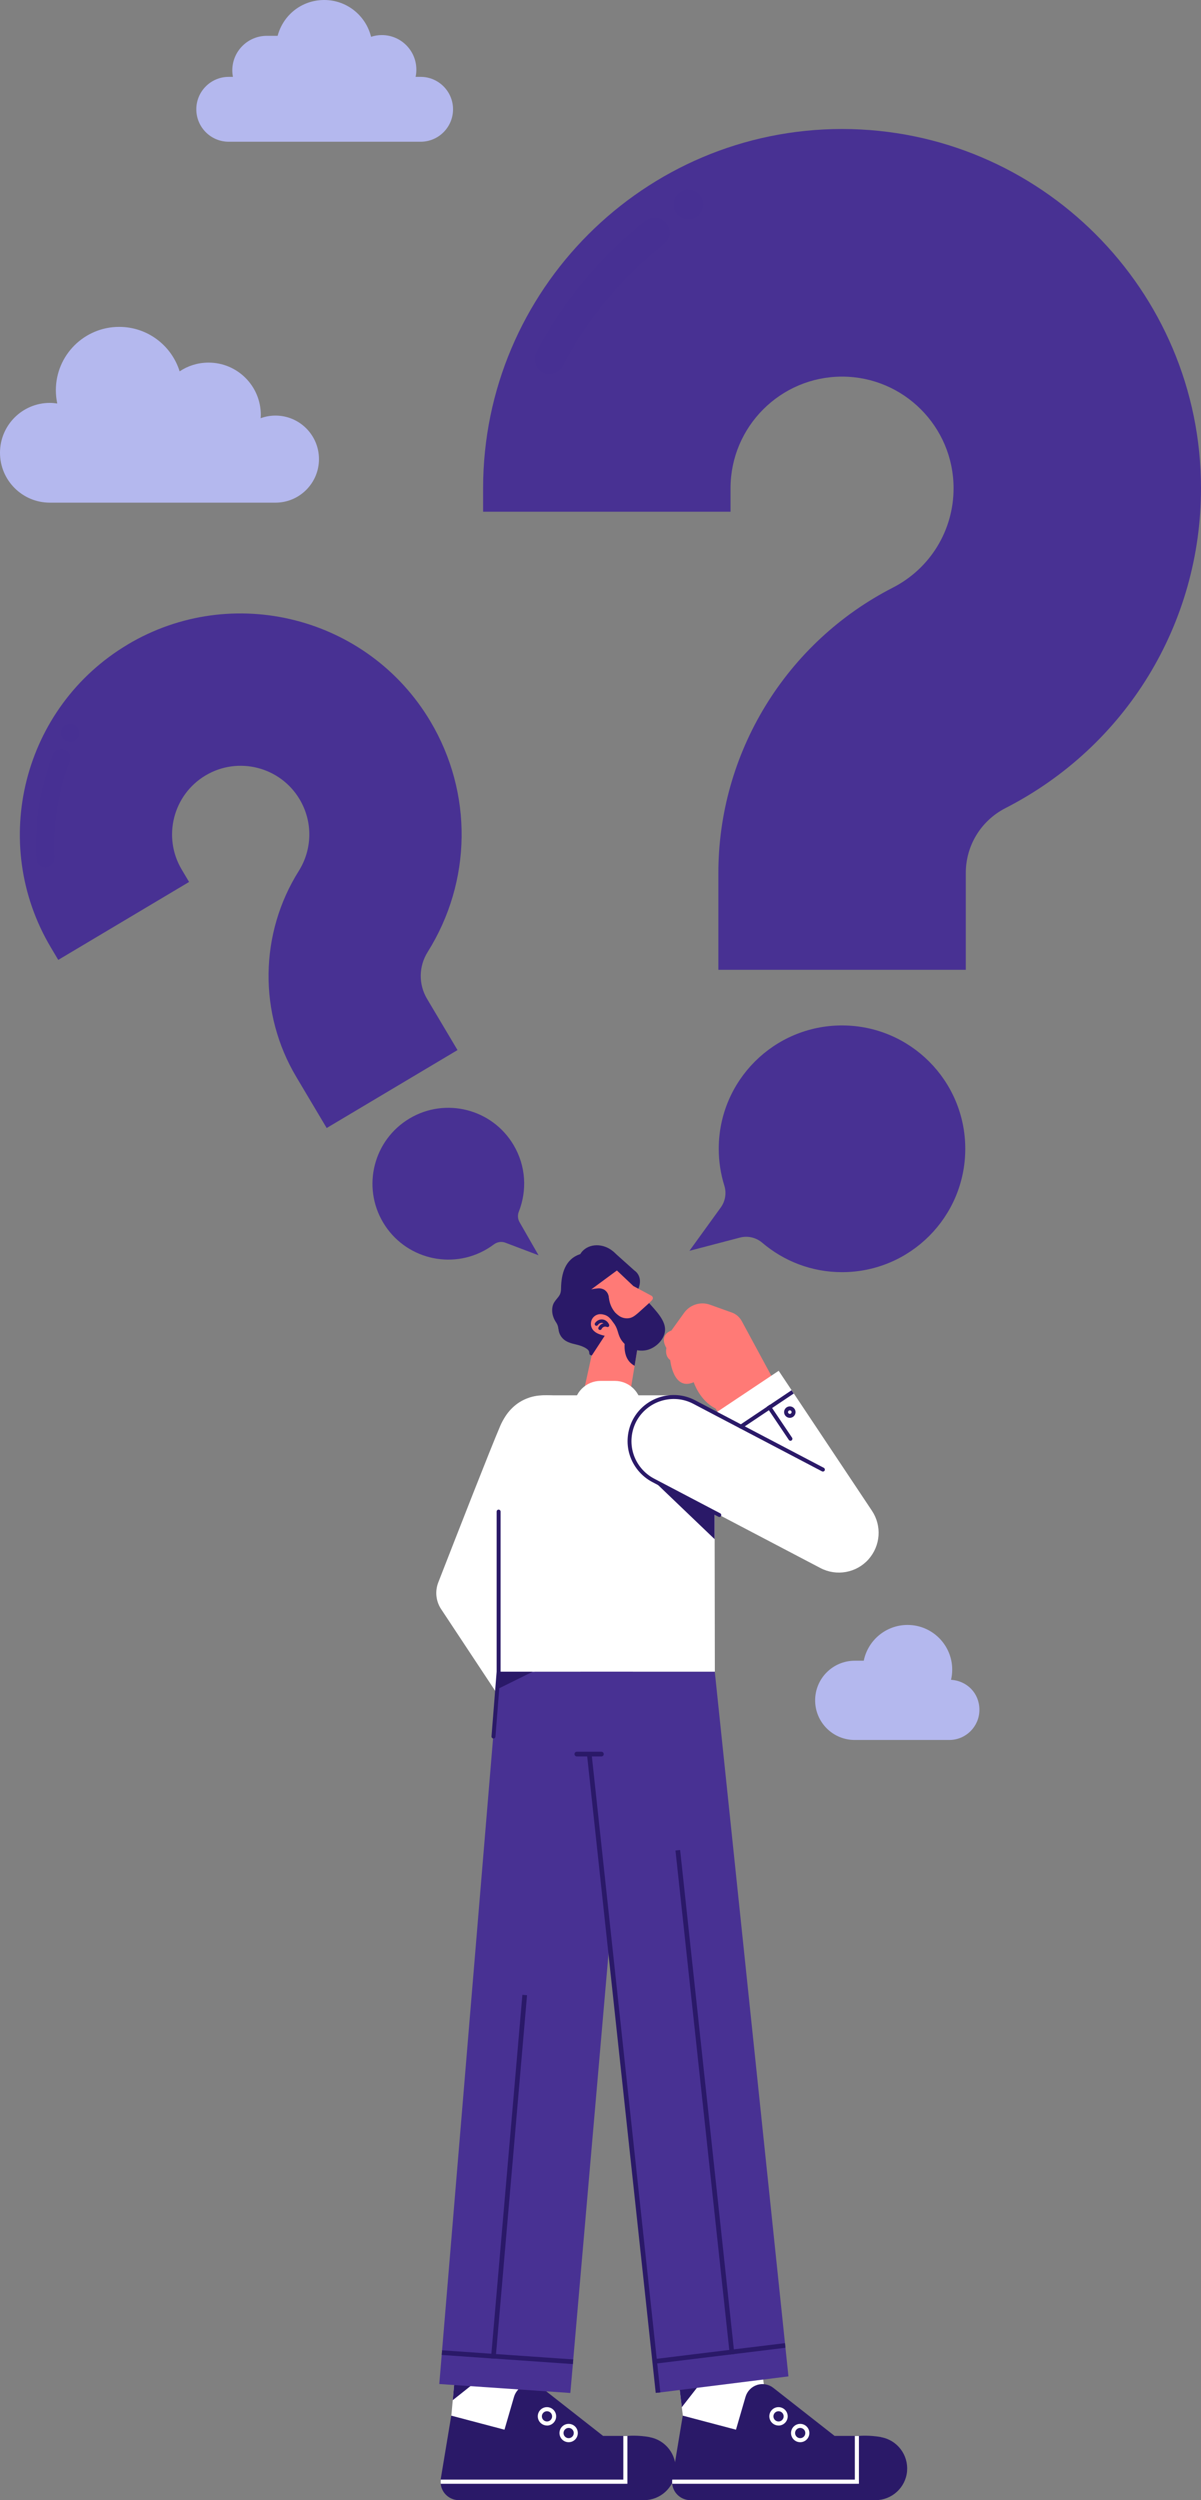 <?xml version="1.0" encoding="UTF-8"?>
<svg xmlns="http://www.w3.org/2000/svg" viewBox="0 0 255.66 531.82">
  <rect x="0" y="0" width="255.66" height="531.82" fill="#808080" stroke="none"/>
  <defs>
    <style>
      .cls-1 {
        fill: #fff;
      }

      .cls-2, .cls-3 {
        fill: #483193;
      }

      .cls-4 {
        fill: #ff7a76;
      }

      .cls-5 {
        fill: #2a1968;
      }

      .cls-6 {
        fill: none;
        isolation: isolate;
      }

      .cls-3 {
        mix-blend-mode: screen;
        opacity: .4;
      }

      .cls-7 {
        fill: #ff6160;
      }

      .cls-8 {
        fill: #b4b8ee;
      }
    </style>
  </defs>
  <g class="cls-6">
    <g id="Layer_1" data-name="Layer 1">
      <g>
        <g>
          <path class="cls-8" d="m89.55,16.35h-1.08c.11-.5.16-1.01.16-1.54,0-4.06-3.29-7.35-7.35-7.35-.8,0-1.57.13-2.29.37-1.1-4.49-5.14-7.83-9.97-7.83s-8.75,3.23-9.92,7.62h-2.3c-4.06,0-7.35,3.29-7.35,7.35,0,.47.05.93.13,1.38h-.89c-3.81,0-6.9,3.09-6.9,6.9s3.09,6.9,6.9,6.9h0s40.85,0,40.85,0h0c3.81,0,6.9-3.1,6.9-6.9s-3.09-6.9-6.9-6.9Z"/>
          <path class="cls-8" d="m10.61,85.7c.54,0,1.06.05,1.58.13-.19-.91-.3-1.85-.3-2.82,0-7.45,6.04-13.48,13.48-13.48,6.05,0,11.16,3.98,12.87,9.46,1.76-1.18,3.88-1.86,6.16-1.86,6.14,0,11.12,4.98,11.12,11.12,0,.24-.02.47-.04.71.99-.36,2.05-.56,3.16-.56,5.12,0,9.26,4.15,9.26,9.26s-4.15,9.26-9.26,9.26H10.61c-5.86,0-10.61-4.75-10.61-10.61s4.75-10.61,10.61-10.61Z"/>
          <path class="cls-8" d="m202.45,357.3c.16-.69.25-1.41.25-2.15,0-5.25-4.26-9.51-9.51-9.51-4.6,0-8.44,3.27-9.32,7.61h-1.92c-4.65,0-8.43,3.77-8.43,8.43s3.77,8.43,8.43,8.43h20.12c3.54,0,6.42-2.87,6.42-6.42s-2.67-6.17-6.03-6.38Z"/>
        </g>
        <g>
          <g>
            <g>
              <polygon class="cls-1" points="114.47 493.63 113.32 507.2 113.03 520.58 100.51 523.04 96.08 513.85 96.08 513.83 96.38 510.54 96.73 506.63 97.96 493.08 114.47 493.63"/>
              <g>
                <path class="cls-5" d="m138.27,518.41c3.45.62,5.84,3.77,5.54,7.25-.31,3.48-3.24,6.15-6.74,6.15h-39.37c-1.15,0-2.24-.5-2.99-1.38-.51-.6-.82-1.34-.9-2.11-.03-.28-.03-.58,0-.88,0-.06.02-.12.02-.18l2.23-13.43,11.33,2.99,2.03-6.99c.35-1.2,1.27-2.14,2.45-2.53,1.19-.38,2.49-.15,3.47.62l13.04,10.22h5.13s.02,0,.04,0c.3-.03,2.27-.18,4.71.25Z"/>
                <path class="cls-1" d="m133.56,518.16v10.16s-39.74,0-39.74,0c-.03-.28-.03-.58,0-.88h38.87s0-9.29,0-9.29h.83s.02,0,.04,0Z"/>
                <path class="cls-1" d="m116.44,515.93c-1.08,0-1.96-.88-1.96-1.96,0-.52.2-1.01.57-1.38.37-.37.86-.57,1.38-.57,1.08,0,1.96.88,1.96,1.96,0,1.08-.88,1.96-1.96,1.96Zm0-3.04c-.29,0-.56.11-.77.32-.21.21-.32.48-.32.77,0,.6.49,1.09,1.09,1.09.6,0,1.09-.49,1.09-1.09,0-.6-.49-1.09-1.09-1.09Z"/>
                <path class="cls-1" d="m121.05,519.48c-.52,0-1.01-.2-1.38-.57s-.57-.86-.57-1.38c0-.52.2-1.01.57-1.38s.86-.57,1.38-.57h0c.52,0,1.01.2,1.38.57.37.37.57.86.57,1.38h0c0,.52-.2,1.01-.57,1.38-.37.37-.86.57-1.38.57h0Zm0-3.04h0c-.29,0-.56.11-.77.32-.21.21-.32.48-.32.77s.11.56.32.77c.21.21.48.32.77.32h0c.29,0,.56-.11.77-.32.21-.21.32-.48.32-.77h0c0-.29-.11-.56-.32-.77-.21-.21-.48-.32-.77-.32Z"/>
              </g>
            </g>
            <polygon class="cls-5" points="100.86 506.98 96.38 510.54 96.73 506.63 100.86 506.98"/>
            <g>
              <g>
                <polygon class="cls-1" points="162.6 507.2 162.3 520.58 149.79 523.04 145.36 513.85 145.36 513.83 145.14 512.03 144.57 507.31 142.82 493.08 160.69 490.99 162.6 507.2"/>
                <g>
                  <path class="cls-5" d="m187.55,518.41c3.45.62,5.84,3.77,5.54,7.25-.31,3.48-3.24,6.15-6.74,6.15h-39.37c-1.15,0-2.24-.5-2.99-1.38-.51-.6-.82-1.34-.9-2.11-.03-.28-.03-.58,0-.88,0-.06.02-.12.02-.18l2.23-13.43,11.33,2.99,2.03-6.99c.35-1.2,1.27-2.14,2.45-2.53,1.19-.38,2.49-.15,3.47.62l13.04,10.22h5.13s.02,0,.04,0c.3-.03,2.27-.18,4.71.25Z"/>
                  <path class="cls-1" d="m182.84,518.16v10.16s-39.74,0-39.74,0c-.03-.28-.03-.58,0-.88h38.87s0-9.29,0-9.29h.83s.02,0,.04,0Z"/>
                  <path class="cls-1" d="m165.73,515.93c-1.08,0-1.96-.88-1.96-1.96,0-.52.2-1.01.57-1.38.37-.37.86-.57,1.38-.57,1.08,0,1.96.88,1.96,1.96h0c0,1.08-.88,1.96-1.96,1.96Zm0-3.04c-.29,0-.56.11-.77.32-.21.21-.32.48-.32.77,0,.6.49,1.09,1.09,1.09.29,0,.56-.11.77-.32.21-.21.32-.48.32-.77h0c0-.6-.49-1.09-1.09-1.09Z"/>
                  <path class="cls-1" d="m170.34,519.48c-.52,0-1.01-.2-1.38-.57-.37-.37-.57-.86-.57-1.38,0-.52.2-1.01.57-1.38.37-.37.86-.57,1.38-.57h0c.52,0,1.01.2,1.38.57s.57.86.57,1.38h0c0,.52-.2,1.01-.57,1.38-.37.37-.86.57-1.38.57h0Zm0-3.04h0c-.29,0-.56.11-.77.32-.21.21-.32.48-.32.77s.11.56.32.77.48.32.77.32h0c.29,0,.56-.11.77-.32.21-.21.32-.48.32-.77h0c0-.29-.11-.56-.32-.77-.21-.21-.48-.32-.77-.32Z"/>
                </g>
              </g>
              <polygon class="cls-5" points="149.14 506.9 145.14 512.03 144.57 507.31 149.14 506.9"/>
            </g>
            <path class="cls-1" d="m113.79,331.21s9.21-21.17,9.22-21.19c1.2-2.77,1.55-6.49.28-9.34-1.78-4.02-6.95-4.61-10.7-3.21-2.73,1.01-4.93,3.1-6.08,5.78-2.26,5.29-8.76,21.94-13.21,33.34-.75,1.92-.5,4.08.66,5.77l19.83,29.96v-41.12Z"/>
            <polygon class="cls-4" points="123.53 299.3 133.95 297.39 135.09 290.52 136.14 284.09 136.69 280.78 128.48 277.69 124.65 279.71 125.94 288.33 123.53 299.3"/>
            <path class="cls-5" d="m135.09,290.52l1.05-6.44-2.93.27s-1.29,4.49,1.88,6.17Z"/>
            <path class="cls-1" d="m122.2,293.72h14.34v.12c0,3.12-2.53,5.65-5.65,5.65h-3.03c-3.12,0-5.65-2.53-5.65-5.65v-.12h0Z" transform="translate(258.74 593.22) rotate(180)"/>
            <path class="cls-1" d="m152.16,355.6h-46.02v-48.91c-.09-2.59.86-5.11,2.67-6.97,1.78-1.87,4.26-2.92,6.87-2.92h26.91c2.59,0,5.07,1.05,6.87,2.92,1.8,1.87,2.76,4.39,2.65,6.98l.02,11.85v8.82l.04,28.21Z"/>
            <polygon class="cls-2" points="167.84 505.48 140.06 508.95 139.4 502.78 139.29 501.8 123.55 355.6 152.16 355.6 167.1 498.41 167.2 499.39 167.84 505.48"/>
            <polygon class="cls-2" points="134.75 355.6 122.03 501.87 121.95 502.86 121.41 509.01 93.51 507.1 94.03 500.92 94.11 499.93 105.83 359.33 106.14 355.6 134.75 355.6"/>
            <path class="cls-5" d="m105.04,369.79s-.02,0-.03,0c-.23-.02-.4-.22-.38-.45l1.09-13.75v-34.06c0-.23.19-.42.42-.42h0c.23,0,.42.19.42.42v34.08s0,.02,0,.03l-1.09,13.77c-.02.22-.2.39-.42.39Z"/>
            <g>
              <g>
                <path class="cls-5" d="m130.51,266.19l4.55,4.07s2.23,1.34.54,4.5l-6.41-4.42,1.32-4.15Z"/>
                <path class="cls-5" d="m118.86,282.65c-.04-.49-.2-.95-.47-1.35-.46-.67-.76-1.44-.83-2.2-.07-.74.05-1.53.44-2.12.74-1.13,1.41-1.34,1.43-2.87.04-3.16.86-6.31,4.1-7.35.11-.18.22-.36.36-.52,1.57-1.8,4.55-1.82,6.64-.05,2.09,1.77,2.51,4.66.93,6.45-.83.95-1.63,1.69-2.64,1.83.8.6.81,1.58.81,1.58.43,1.4.8,2.53,1.43,3.24.03-.04.06-.09.07-.14,1.14.86,2.77.8,4.08.23,1.31-.58,1.66-1.53,2.67-2.54,1.9,2.14,3.9,4.13,3.68,6.29-.19,1.85-1.95,3.51-3.68,3.99-2.01.56-4.34-.27-5.54-1.98-.87-1.24-.68-2.16-1.5-3.43-.09-.14-.44-.58-.73-.99l-.23-.26c-.22-.25-.48-.46-.77-.61-.13-.07-.27-.13-.42-.17-.23-.07-.49-.13-.76-.14-.33-.03-.65.04-.93.16-.61.27-1.07.82-1.18,1.52-.09.63,0,1.48.88,2.11.26.19.58.36.98.5,0,0,.44.17,1.05.3l-2.75,4.2c-1.05-.23.01-.73-1.18-1.5-.63-.41-1.34-.65-2.07-.82-1.29-.3-2.48-.58-3.29-1.74-.33-.48-.52-1.04-.56-1.61Z"/>
                <g>
                  <polygon class="cls-7" points="130.37 268.78 130.37 268.78 130.37 268.78 130.37 268.78"/>
                  <path class="cls-4" d="m138.13,277.25l.25-.26h0s-2.55,2.3-2.55,2.3c-.67.56-1.22,1.02-2.01,1.11-.79.1-1.59-.13-2.21-.63-.03-.03-.07-.05-.11-.09-.03-.02-.06-.04-.09-.07,0,0-1.53-1.14-1.79-3.56,0,0,0-1.59-1.64-1.96-.21-.05-.42-.06-.64-.05-.51.04-1,.11-1.48.23l5.46-4.03,3.5,3.31,3.83,2.05c.17.08.28.23.32.41.03.18-.02.37-.14.5l-.69.73Z"/>
                </g>
              </g>
              <path class="cls-5" d="m126.66,281.44c.4-.59,1.08-.89,1.73-.76.91.17,1.25,1.01,1.28,1.1.05.14.02.29-.09.4-.1.1-.27.13-.4.07-.07-.03-.74-.29-1.13.46-.04.09-.12.15-.22.18-.09.03-.19.02-.28-.02-.09-.05-.15-.12-.18-.22-.03-.09-.02-.19.02-.28.3-.58.72-.81,1.08-.89-.07-.03-.15-.06-.22-.08-.37-.07-.75.1-.98.45-.06.08-.14.13-.24.16-.1.02-.19,0-.27-.06-.08-.05-.14-.14-.16-.23-.02-.1,0-.2.06-.28Z"/>
            </g>
            <polygon class="cls-5" points="113.38 355.6 105.82 359.33 106.14 355.6 113.38 355.6"/>
            <path class="cls-5" d="m128.02,373.61h-5.23c-.27,0-.5-.22-.5-.5s.22-.5.5-.5h5.23c.27,0,.5.22.5.5s-.22.5-.5.5Z"/>
            <rect class="cls-5" x="132.24" y="372.54" width=".99" height="136.8" transform="translate(-46.46 16.75) rotate(-6.15)"/>
            <polygon class="cls-5" points="167.2 499.39 156.33 500.72 155.35 500.84 139.4 502.78 139.29 501.8 155.24 499.85 156.22 499.73 167.1 498.41 167.2 499.39"/>
            <polygon class="cls-5" points="156.33 500.72 155.35 500.84 155.24 499.85 143.79 393.62 144.78 393.51 156.22 499.73 156.33 500.72"/>
            <polygon class="cls-5" points="122.03 501.87 121.95 502.86 105.5 501.71 104.51 501.65 94.03 500.92 94.11 499.93 104.6 500.66 105.59 500.73 122.03 501.87"/>
            <polygon class="cls-5" points="112.19 424.4 105.59 500.73 105.5 501.71 104.51 501.65 104.6 500.66 111.2 424.32 112.19 424.4"/>
            <polygon class="cls-5" points="152.12 318.57 152.12 327.39 139.04 314.88 152.12 318.57"/>
            <g>
              <path class="cls-4" d="m147.67,294.01s1.25,3.89,4.64,5.59l.02.04,2.25,3.33,3.62,5.4,11.7-7.48-3.89-5.63-1.94-2.83-.27-.52-5.9-10.9c-.46-.84-1.21-1.5-2.09-1.81l-4.66-1.67c-2.02-.72-4.26-.03-5.52,1.72l-2.71,3.77s-2.74.79-1.06,3.72c0,0-.42,1.68.81,2.56,0,0,.63,6.64,5,4.71Z"/>
              <path class="cls-1" d="m184.86,331.71c-2.58,2.87-6.79,3.62-10.21,1.83l-5.42-2.84-30.19-15.83c-2.21-1.16-3.88-3.16-4.62-5.56-.74-2.38-.49-4.97.67-7.18,2.44-4.56,8.09-6.33,12.68-3.92l4.51,2.36,13.48-8.99,2.74,4.11.47.7,13.25,19.87,3.39,5.09c2.15,3.21,1.84,7.47-.75,10.35Z"/>
              <path class="cls-5" d="m153.13,322.68c-.07,0-.13-.02-.19-.05l-14.09-7.39c-2.3-1.21-4.05-3.32-4.82-5.8-.77-2.46-.51-5.19.7-7.5,2.54-4.76,8.48-6.59,13.24-4.09l4.51,2.37,22.89,12c.2.11.28.36.18.57-.11.21-.36.28-.57.18l-22.89-12-4.51-2.37c-4.36-2.29-9.79-.61-12.12,3.74-1.11,2.11-1.34,4.61-.64,6.86.7,2.27,2.31,4.21,4.41,5.31l14.09,7.39c.2.11.28.36.18.56-.07.14-.22.22-.37.22Z"/>
              <path class="cls-5" d="m168.97,296.41l-4.61,3.09-.69.47-5.72,3.83c-.07.05-.15.07-.23.07-.14,0-.27-.06-.35-.18-.13-.19-.08-.45.11-.58l5.72-3.83.69-.47,4.61-3.09.47.7Z"/>
              <path class="cls-5" d="m168.5,306.4c-.07.05-.15.07-.23.07-.13,0-.27-.07-.35-.19l-4.26-6.33-.47-.69.69-.47.47.69,4.26,6.33c.13.19.08.45-.11.58Z"/>
              <path class="cls-5" d="m168.13,301.59c-.67,0-1.22-.55-1.22-1.22s.55-1.22,1.22-1.22,1.22.55,1.22,1.22-.55,1.22-1.22,1.22Zm0-1.6c-.21,0-.38.17-.38.38s.17.38.38.38.38-.17.38-.38-.17-.38-.38-.38Z"/>
            </g>
          </g>
          <g>
            <path class="cls-2" d="m179.25,27.44c-42.13,0-76.41,34.28-76.41,76.41v5h52.67v-5c0-13.09,10.65-23.74,23.74-23.74s23.74,10.65,23.74,23.74c0,8.96-4.96,17.07-12.95,21.16-11.17,5.72-20.54,14.41-27.09,25.12-6.56,10.72-10.03,23.02-10.03,35.57v20.59h52.67v-20.59c0-5.85,3.24-11.14,8.45-13.81,25.67-13.14,41.62-39.22,41.62-68.04,0-42.13-34.28-76.41-76.41-76.41Z"/>
            <g>
              <path class="cls-3" d="m116.99,79.56c-.49,0-1-.12-1.47-.36-1.56-.81-2.16-2.73-1.35-4.28,5.62-10.78,13.66-20.45,23.25-27.98,1.38-1.08,3.38-.84,4.46.54,1.08,1.38.84,3.38-.54,4.46-8.89,6.97-16.33,15.94-21.54,25.92-.57,1.09-1.67,1.71-2.82,1.71Z"/>
              <path class="cls-3" d="m144.55,41.06c1.35-1.11,3.35-.91,4.46.44s.91,3.35-.44,4.46c-1.35,1.11-3.35.91-4.46-.44-1.11-1.35-.91-3.35.44-4.46Z"/>
            </g>
            <path class="cls-2" d="m179.24,218.12c-14.49,0-26.24,11.75-26.24,26.24,0,2.73.42,5.36,1.19,7.83.5,1.59.21,3.32-.77,4.67l-6.66,9.2,10.74-2.81c1.67-.44,3.44-.03,4.76,1.09,4.58,3.9,10.5,6.26,16.98,6.26,14.49,0,26.24-11.75,26.24-26.24s-11.75-26.24-26.24-26.24Z"/>
          </g>
          <g>
            <path class="cls-2" d="m27.18,137.1c-22.28,13.26-29.61,42.17-16.35,64.44l1.57,2.64,27.85-16.58-1.57-2.64c-4.12-6.92-1.84-15.9,5.08-20.02s15.9-1.84,20.02,5.08c2.82,4.74,2.75,10.58-.19,15.26-4.11,6.54-6.32,14.08-6.42,21.81-.09,7.73,1.94,15.33,5.89,21.96l6.48,10.89,27.85-16.58-6.48-10.89c-1.84-3.09-1.79-6.91.12-9.96,9.44-15.03,9.66-33.83.59-49.07-13.26-22.28-42.17-29.61-64.44-16.35Z"/>
            <g>
              <path class="cls-3" d="m10.67,184.25c-.26.16-.56.25-.89.27-1.08.06-2-.76-2.06-1.84-.42-7.47.79-15.11,3.49-22.11.39-1.01,1.52-1.51,2.53-1.12,1.01.39,1.51,1.52,1.12,2.53-2.5,6.48-3.62,13.57-3.23,20.48.04.75-.35,1.43-.95,1.79Z"/>
              <path class="cls-3" d="m13.12,155.22c.36-1.01,1.48-1.54,2.49-1.17,1.01.36,1.54,1.48,1.17,2.49-.36,1.01-1.48,1.54-2.49,1.17-1.01-.36-1.54-1.48-1.17-2.49Z"/>
            </g>
            <path class="cls-2" d="m114.63,266.99l-4.03-7.02c-.39-.68-.45-1.5-.16-2.23,1.78-4.5,1.54-9.73-1.13-14.21-4.56-7.66-14.47-10.18-22.13-5.62-7.66,4.56-10.18,14.47-5.62,22.13,4.56,7.66,14.47,10.18,22.13,5.62.51-.3.99-.63,1.45-.97.71-.53,1.64-.67,2.46-.35l7.02,2.66Z"/>
          </g>
        </g>
      </g>
    </g>
  </g>
</svg>